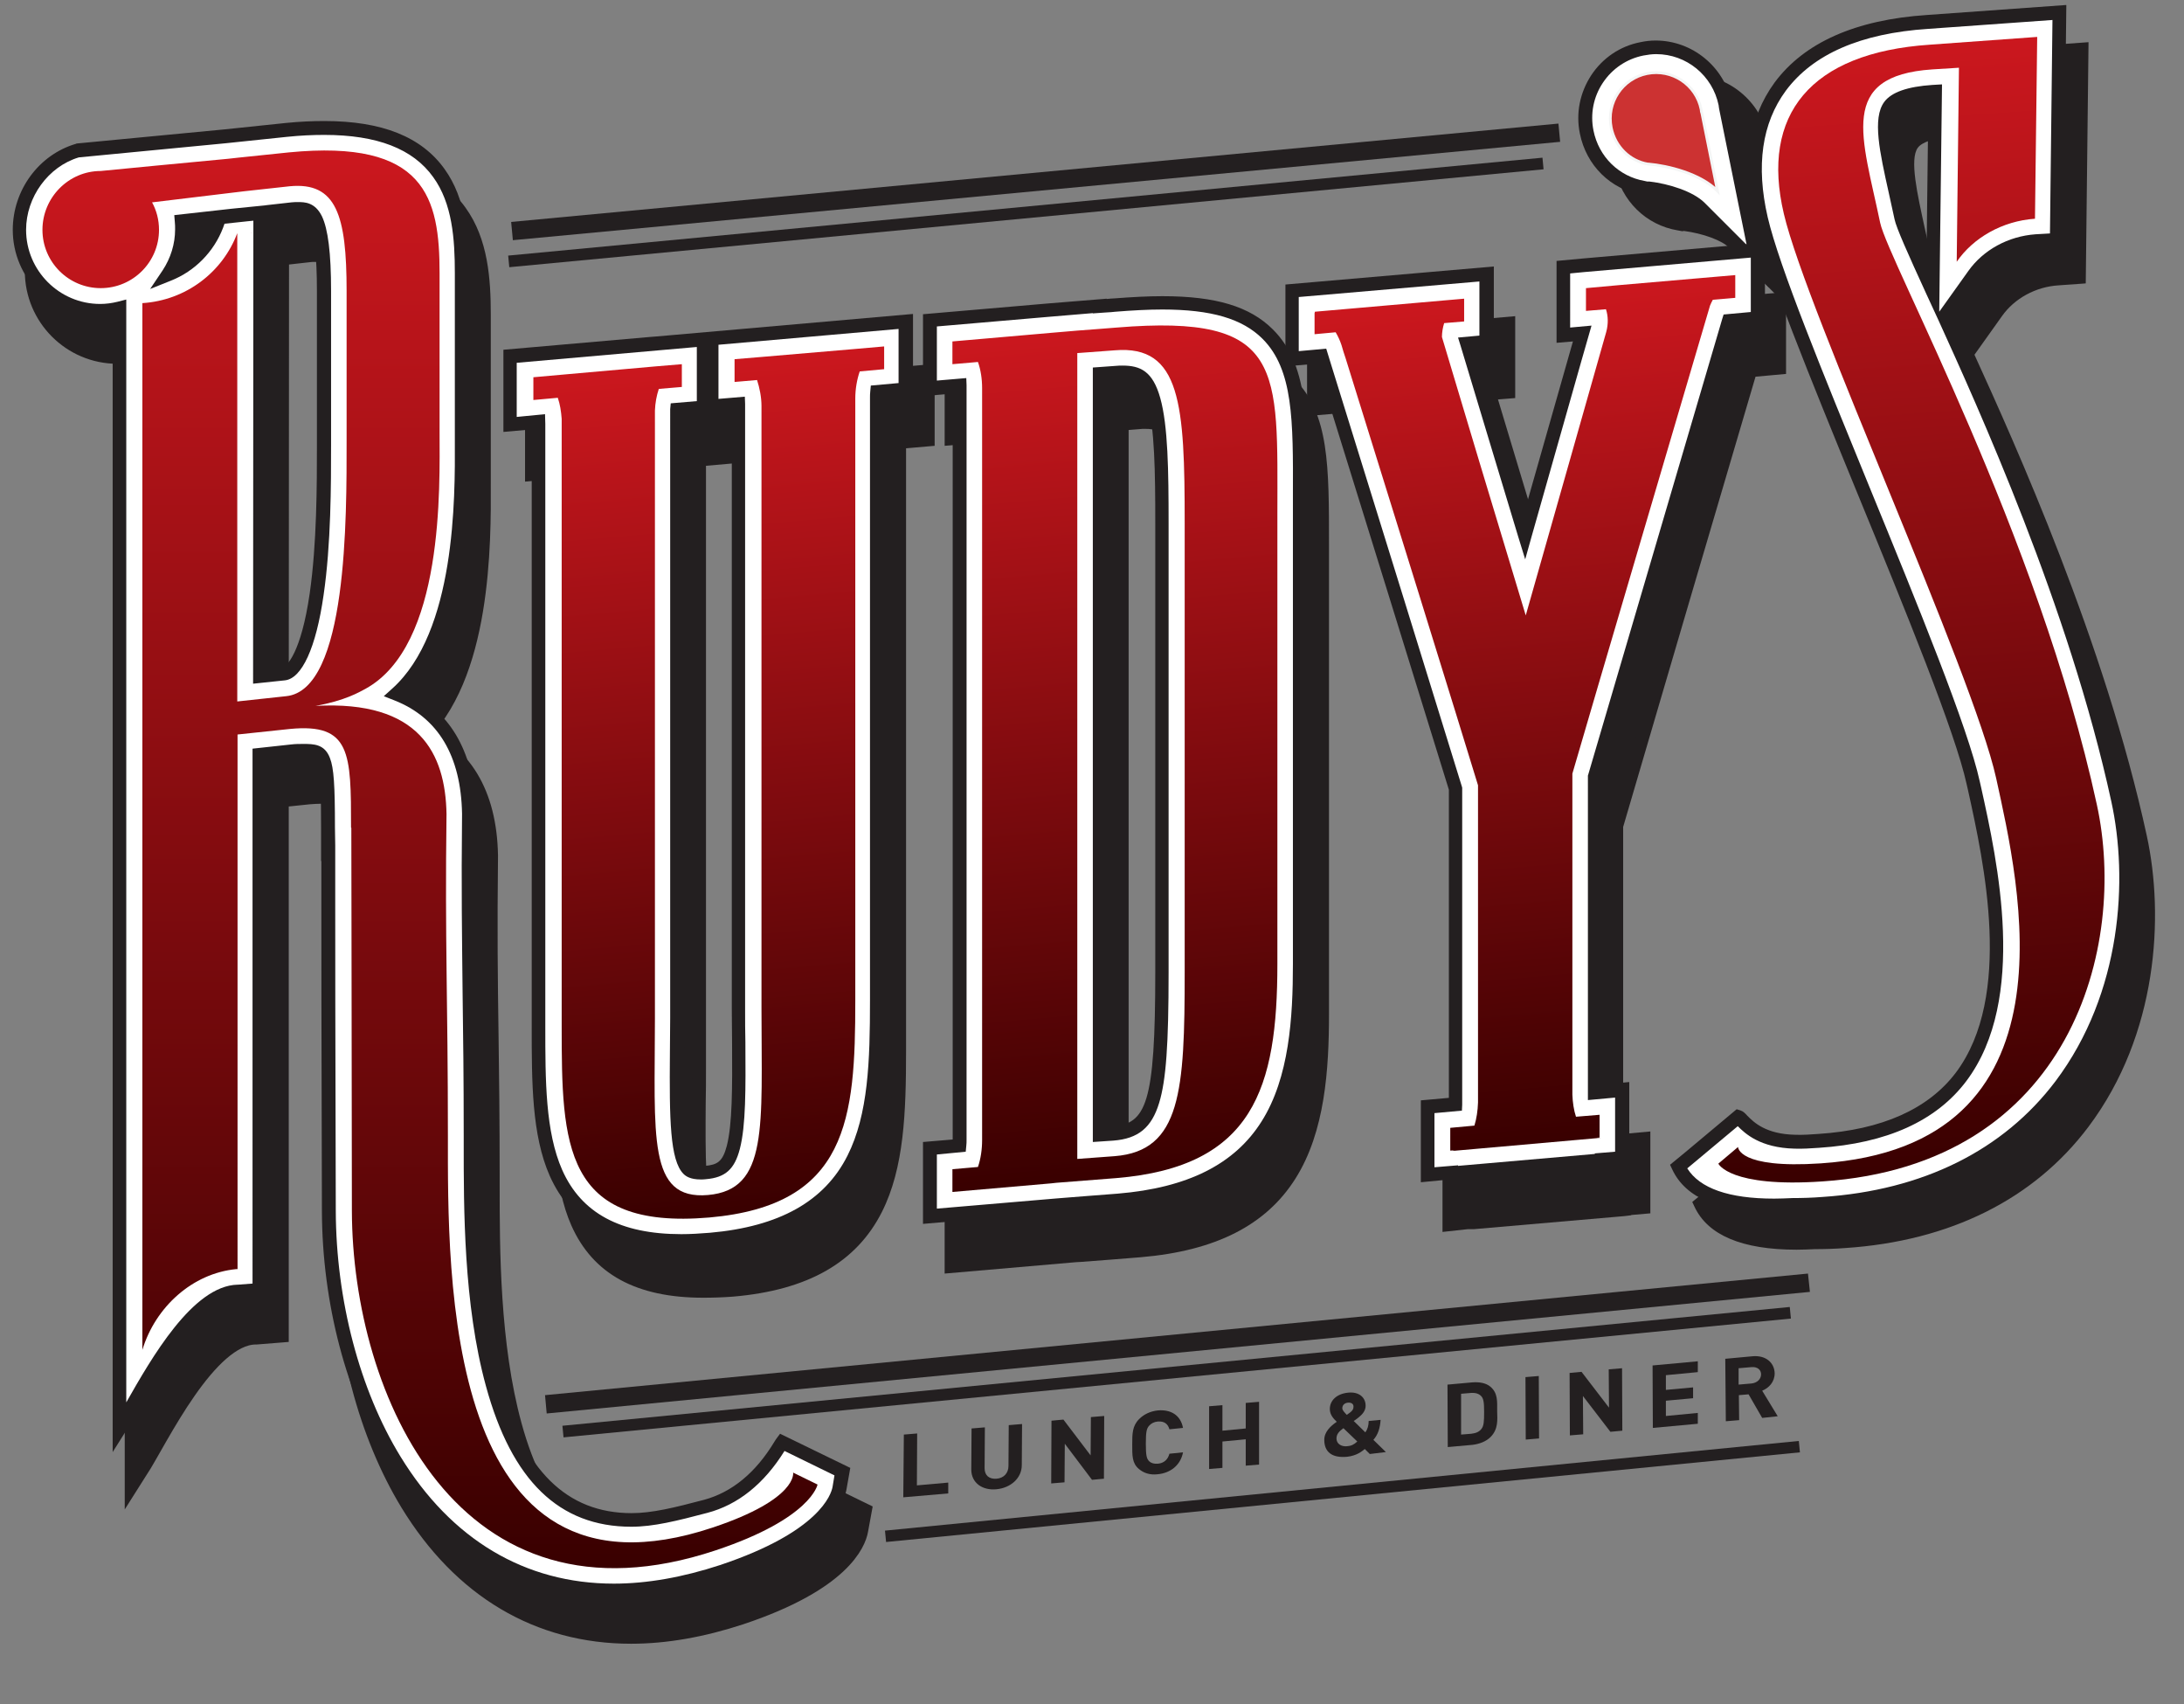 <?xml version="1.0" encoding="utf-8"?>
<!-- Generator: Adobe Illustrator 20.0.0, SVG Export Plug-In . SVG Version: 6.00 Build 0)  -->
<svg version="1.1" id="Layer_1" xmlns="http://www.w3.org/2000/svg" xmlns:xlink="http://www.w3.org/1999/xlink" x="0px" y="0px"
	 width="787px" height="614px" viewBox="0 0 787 614" style="enable-background:new 0 0 787 614;" xml:space="preserve">
<rect x="0" y="0" width="787" height="614" fill="#808080" stroke="none"/>
<style type="text/css">
	.st0{fill:#231F20;stroke:#231F20;stroke-width:8.504;stroke-miterlimit:10;}
	.st1{fill:#231F20;}
	.st2{fill:#FFFFFF;}
	.st3{fill:#CC3232;stroke:#F4F5F5;stroke-miterlimit:10;}
	.st4{fill:url(#SVGID_1_);}
	.st5{fill:url(#SVGID_2_);}
	.st6{fill:url(#SVGID_3_);}
	.st7{fill:url(#SVGID_4_);}
	.st8{fill:url(#SVGID_5_);}
	.st9{fill:url(#SVGID_6_);}
</style>
<g>
	<path class="st0" d="M227.4,587.9c-32.9,0-60.3-16.2-79.1-47c-14.9-24.5-23.6-57.2-23.6-89.8c-0.2-67.8-0.2-95.8-0.2-112.6
		c0-6.5,0-11.5,0-16.4l-0.1,0v-9.1c0-27.7-1.4-27.7-9-27.7c-1.2,0-2.6,0.1-4.1,0.2l-11.5,1.2v192.8l-7.5,0.6c-0.1,0-0.3,0-0.4,0l0,0
		c-17.9,0.4-35.3,37.5-42.7,49.1l0,0V126c-2.2,0.5-4.5,0.8-6.9,0.8c-16.1,0-29.1-13.1-29.1-29.1c0-13.2,8.9-25.1,21-28.6l0,0
		L87.4,64l22-2.3c4.8-0.5,9.4-0.7,13.6-0.7c20,0,33.5,5.3,41.3,16.3c7.3,10.1,8.3,23.3,8.3,36.1v57.3c0,1,0,2.2,0,3.4
		c0.1,21.6,0.3,69.7-23.4,91c16.7,6.6,25.6,21.1,26,43.1l0,0.2c-0.3,26.9-0.1,44.4,0.2,64.7c0.2,14.8,0.4,30.1,0.4,51.1v2.8
		c0,22.9,0,57.5,8,86.7c9,32.9,25.3,48.8,50,48.8c0,0,0,0,0,0c8,0,16.8-2.3,26.7-4.9c18-4.8,26.3-21.5,27.5-23.1l0,0l21.7,10.6
		l-1.1,6c-0.7,4-5.8,17.9-42.1,30C252.8,585.6,239.7,587.9,227.4,587.9L227.4,587.9z M99.9,91.6l-0.1,166.9l8.7-0.9
		c3.6-0.3,8.8-8,11.8-28.6c2.6-18.3,2.6-39.6,2.6-53.8v-55.5c0-29.7-5-29.6-9.5-29.6c-0.6,0-1.3,0-2,0.1l-8.9,1l-0.8,0.2l-6.7,0.8
		l-23.7,2.6c0.1,1,0.1,1.9,0.1,2.9c0,6-1.8,11.5-4.9,16.1c7.9-3.2,14.3-9.5,17.4-17.8l1.1-2.8L99.9,91.6z"/>
	<path class="st1" d="M93.7,98.8V99C93.7,98.9,93.7,98.8,93.7,98.8L93.7,98.8z"/>
</g>
<g>
	<path class="st1" d="M654.1,447.5c-32.6,1.8-39.2-9.5-41.2-13.8l4.1-3.4l17.4-14.6l0,0c1.8,0.6,5.5,8.5,20.6,8.9
		c2.6,0.1,5.4-0.1,8.4-0.3c23.8-1.6,41.1-9.4,51.4-23.1c21.4-28.6,10.7-77.4,4.9-103.6l-0.5-2.2c-4.2-19-22.2-63.1-39.7-105.8
		c-16.7-40.9-32.6-79.6-36.7-97.4c-4.5-19.3-2.2-35.3,6.9-47.6c10.2-13.8,28.1-21.6,53.1-23.3l47.5-3.4l-1,81.9l-7.5,0.5
		c-9,0.6-17.3,5.1-22.3,12.1l-10.8,15.1c18.3,40.1,48.1,107.6,62.6,174.1c6.1,28.3,4,70.2-20.6,102.8
		c-19.2,25.5-48.9,40.3-85.8,42.7C661.1,447.4,657.5,447.5,654.1,447.5z M704.6,46.5c-5.6,0.4-12.8,1.6-15.5,5.1
		c-3.7,5-1,17.5,2,30.6c0.7,3.1,1.4,6.3,2.1,9.7c0.6,2.9,5.8,14.2,11.4,26.5l0.9-72L704.6,46.5z"/>
	<path class="st1" d="M647.4,450.2c-19.6,0-32-5.2-36.8-15.5l-0.8-1.7l5.6-4.6l18.4-15.4l1.3,0.4c1,0.3,1.7,1,2.6,2
		c2.3,2.3,6.6,6.6,17.3,6.8c2.5,0.1,5.4-0.1,8.2-0.3c23-1.5,39.7-9,49.6-22.1c20.7-27.6,10.1-75.8,4.4-101.6l-0.5-2.2
		c-4.1-18.8-22.1-62.8-39.6-105.4c-16.8-41-32.6-79.8-36.9-97.8c-4.7-20-2.2-36.7,7.3-49.7c10.7-14.4,29.2-22.6,54.9-24.3l50.2-3.6
		l-1,86.9l-9.8,0.7c-8.2,0.5-15.9,4.7-20.4,11.1l-9.9,13.9c14.5,31.8,47,103.7,62.1,173.3c6.3,28.9,4,71.5-21,104.8
		c-19.6,26.1-49.9,41.2-87.6,43.7c-3.9,0.3-7.5,0.4-11,0.4C651.8,450.1,649.6,450.2,647.4,450.2z M616,434.3
		c4.5,7.2,15,10.9,31.3,10.9c2.1,0,4.3-0.1,6.6-0.2l0.1,0c3.3,0,6.9-0.1,10.7-0.4c36.2-2.4,65.2-16.8,84-41.7
		c24-31.9,26.2-73,20.1-100.8c-15.2-70-48.3-142.6-62.4-173.6l-0.6-1.3v0l-3.6-7.8c-6.6-14.4-10.9-24-11.5-27
		c-0.7-3.3-1.4-6.5-2.1-9.6c-3.2-14.4-6-26.8-1.6-32.7c2.6-3.5,8.4-5.5,17.3-6.1l3.5-0.2l-1,81.9l10.5-14.7
		c5.4-7.6,14.4-12.5,24.2-13.2l5.2-0.3l0.9-76.9l-44.8,3.2c-24.3,1.6-41.5,9.1-51.3,22.3c-8.6,11.7-10.8,27-6.5,45.6
		c4.1,17.6,19.9,56.2,36.6,97c17.5,42.8,35.6,87,39.8,106.2l0.5,2.2c5.9,26.6,16.8,76.2-5.3,105.7c-10.8,14.4-28.7,22.5-53.2,24.1
		c-2.9,0.2-5.9,0.4-8.7,0.3c-12.5-0.3-17.9-5.5-20.5-8.1l-15.8,13.2L616,434.3z M702.9,49.2c-6.1,0.6-10.3,2-11.8,4
		c-3.1,4.1-0.1,17.1,2.4,28.6c0.7,3.1,1.4,6.3,2.1,9.7c0.4,1.8,3.3,8.5,6.6,15.8L702.9,49.2z"/>
</g>
<g>
	<g>
		<g>
			<path class="st1" d="M625.2,87.5c-3.6-3.7-11.8-6.2-18.4-7l-0.5,0.1l-1.2-0.2c-10.3-1.7-18.4-9.6-20.5-20.1
				c-2.8-13.7,6.2-27.2,19.9-30c1.7-0.3,3.4-0.5,5-0.5c12,0,22.5,8.6,24.9,20.4c0.1,0.3,0.1,0.6,0.2,0.8l0.1,0.4l11.5,57.1
				L625.2,87.5z"/>
		</g>
		<g>
			<path class="st1" d="M650.6,116.9l-27.3-27.5c-2.7-2.8-9.6-5.3-16.5-6.2l-0.6,0.1l-1.6-0.3c-11.5-1.9-20.4-10.7-22.7-22.3
				c-3.1-15.2,6.8-30.1,22-33.2c1.8-0.4,3.7-0.6,5.6-0.6c13.3,0,24.9,9.5,27.6,22.6c0.1,0.3,0.1,0.6,0.2,0.8l0.1,0.4L650.6,116.9z
				 M606.8,77.7l0.3,0c6.9,0.8,15.8,3.5,20,7.8l14.5,14.6L631.9,52l-0.1-0.6c0-0.2-0.1-0.5-0.1-0.7c-2.1-10.6-11.5-18.2-22.2-18.2
				c-1.5,0-3,0.2-4.5,0.5c-12.3,2.5-20.2,14.5-17.8,26.7c1.9,9.4,9.1,16.4,18.3,18l0.9,0.1L606.8,77.7z"/>
		</g>
	</g>
</g>
<g>
	<g>
		<g>
			<path class="st1" d="M253.4,465c-23.1,0-37.8-8-45.2-24.6c-6.3-14.2-6.3-33-6.3-52.9V170.6l0-0.8l-10.2,0.9v-24.5l52.8-4.6l0,0
				l4.6-0.4l12.4-1.1v0c0.5-0.1,1-0.1,1.5-0.1c0.5,0,1,0,1.4,0.1v-0.3l69.8-6.1v24.5l-10.2,0.9c-0.1,0.7-0.1,1.4-0.1,2.1v217
				c0,22.1-0.6,41.7-8.4,57.1c-8.8,17.3-25.6,26.9-51.6,29.1C260.2,464.9,256.7,465,253.4,465z M261.5,141.5v23.1l-9.6,0.8
				c0,0.2,0,0.3,0,0.5v218.7c0,4.5,0,8.8-0.1,12.9c-0.1,19.9-0.3,37.1,4.2,41.6c0.4,0.4,1.3,1.3,4.5,1.3c0.5,0,1.1,0,1.7-0.1
				c5.9-0.5,8.3-2.7,10-9.1c2.1-8.1,2-21.2,1.9-37.8c0-3.9-0.1-8-0.1-12.3v-217c0-0.2,0-0.5,0-0.7l-9.6,0.8v-22.8"/>
		</g>
		<g>
			<path class="st1" d="M253.4,467.5c-24.1,0-39.7-8.5-47.5-26c-6.5-14.7-6.5-33.8-6.5-53.9v-215l-10.2,0.9v-29.5l52.7-4.6l0,0
				l2.5-0.2l4.6-0.4l87.8-7.7v29.5l-10.3,0.9v216.9c0,22.4-0.7,42.3-8.7,58.2c-9.2,18.2-26.7,28.2-53.6,30.5
				C260.3,467.4,256.7,467.5,253.4,467.5z M204.3,167.1l0.1,3.5v216.9c0,19.6,0,38.1,6.1,51.9c6.9,15.5,20.9,23.1,42.9,23.1
				c3.2,0,6.7-0.2,10.3-0.5c25-2.2,41.3-11.3,49.6-27.8c7.5-14.9,8.1-34.1,8.1-55.9v-217c0-0.8,0-1.6,0.1-2.4l0.2-2.1l10-0.9v-19.5
				l-64.9,5.7v19.5l9.5-0.8l0.1,2.6c0,0.3,0,0.5,0,0.8v217c0,4.3,0,8.5,0.1,12.2c0.1,16.7,0.2,29.9-2,38.4
				c-1.9,7.3-5.2,10.3-12.2,10.9c-0.7,0.1-1.3,0.1-1.9,0.1c-3.8,0-5.4-1.2-6.2-2c-4.9-4.9-5.1-19.7-4.9-43.4c0-4.1,0.1-8.3,0.1-12.9
				V165.9l0-0.1c0-0.2,0-0.4,0-0.5l0.2-2.1l9.4-0.8v-19.5l-64.9,5.7V168L204.3,167.1z M254.4,167.8v216.9c0,4.6,0,8.8-0.1,12.9
				c-0.1,17.8-0.3,36.1,3.4,39.8c0.5,0.5,2.1,0.6,2.7,0.6c0.5,0,1,0,1.5-0.1c4.5-0.4,6.3-1.5,7.8-7.2c2-7.8,2-20.8,1.9-37.1
				c0-3.7-0.1-7.9-0.1-12.3v-215L254.4,167.8z"/>
		</g>
	</g>
</g>
<g>
	<g>
		<g>
			<path class="st1" d="M342.9,431.5l10.6-0.9c0.1-0.7,0.1-1.4,0.1-2.1V157.7c0-0.2,0-0.5,0-0.7l-10.7,0.9v-24.5l43-3.7l18.2-1.5
				v0.1c0.4,0,0.8-0.1,1.2-0.1c1.9-0.1,3.4-0.3,4.2-0.3c6.4-0.5,12-0.8,17.1-0.8c18.5,0,30.2,3.5,38,11.3
				c11.8,11.8,11.7,30.2,11.6,58.2c0,2.2,0,4.5,0,6.8v161.9c0,19.5-1.4,41.7-11.7,58.1c-10.1,16.1-27.7,25-53.7,27.1
				c-3.7,0.3-21,1.7-21.8,1.7l-1.1,0.1l-0.6,0.1l-44.4,3.8V431.5z M404.2,426.6l4.7-0.4c14.7-1.2,17.7-11,17.7-58.1V206.2
				c0-18.5-0.2-34.6-2.9-44.3c-2.4-8.4-5.6-9.9-11.2-9.9c-0.7,0-1.5,0-2.2,0.1l-6,0.5V426.6z"/>
		</g>
		<g>
			<path class="st1" d="M340.4,458.8v-29.5l10.7-0.9V159.7l-10.7,0.9v-29.5l45.3-3.9l20.9-1.7v0.1c1.2-0.1,2.1-0.2,2.7-0.2
				c6.5-0.5,12.2-0.8,17.4-0.8c19.2,0,31.5,3.7,39.8,12c12.5,12.5,12.4,31.4,12.4,59.9c0,2.2,0,4.5,0,6.8v161.9
				c0,19.9-1.4,42.5-12.1,59.4c-10.6,16.8-28.8,26-55.6,28.3c-3.5,0.3-18.7,1.5-21.7,1.7l-1.8,0.1L340.4,458.8z M345.4,433.8v19.5
				l42.3-3.6l1.2-0.1c3.1-0.2,18.3-1.4,21.7-1.7c25.2-2.1,42.1-10.6,51.8-26c10-15.8,11.3-37.5,11.3-56.7V203.3c0-2.4,0-4.6,0-6.9
				c0.1-27.3,0.1-45.3-10.9-56.4c-7.3-7.3-18.5-10.6-36.2-10.6c-5,0-10.6,0.3-16.9,0.8c-0.8,0.1-2.2,0.2-4.1,0.3l-4,0.3v-0.1
				l-15.5,1.3l-40.8,3.5v19.5l10.6-0.9l0.1,2.6c0,0.3,0,0.5,0,0.8v270.9c0,0.8,0,1.6-0.1,2.3l-0.2,2.1L345.4,433.8z M401.7,429.3
				v-279l8.3-0.6c0.8-0.1,1.7-0.1,2.4-0.1c6.4,0,10.9,2,13.6,11.7c2.8,10,3,26.3,3,45v161.9c0,26-0.9,38.8-3.4,47
				c-2.7,8.9-7.5,12.9-16.5,13.6L401.7,429.3z M406.7,154.9v269l2.1-0.2c12.1-1,15.4-8,15.4-55.6V206.2c0-18.3-0.2-34.2-2.9-43.6
				c-2.2-7.7-4.8-8.1-8.8-8.1c-0.6,0-1.3,0-2,0.1L406.7,154.9z"/>
		</g>
	</g>
</g>
<g>
	<g>
		<g>
			<path class="st1" d="M473.4,130.3v-7.7l70.1-6.1V141l-6.9,0.6c5,16.6,13,43,20.8,68.9c6.9-24.4,13.8-48.6,18.1-63.8l0,0l2.5-8.7
				l-6.8,0.6v-24.5l7.4-0.7l62.6-5.5v24.5l-10.4,0.9c-8.7,29.5-40.7,138.2-48.3,164.2v113.7l9.8-0.9V435l-7.1,0.6l0,0.2c0,0,0,0,0,0
				l-54.3,4.7c0,0,0,0,0,0h0l0-0.2l-8.7,0.8v-24.5l10-0.9c0-0.3,0-0.5,0-0.8l0-112.9c-6.1-19.8-33.4-107.9-47.3-152.6l-1-3.3
				l-10.6,0.9v-17"/>
		</g>
		<g>
			<path class="st1" d="M519.8,443.8v-29.5l10.1-0.9l0-111c-6.3-20.5-33.6-108.4-47.2-152.2l-0.4-1.3l-11.3,1v-29.5l75-6.5v29.5
				l-6.2,0.5c4.5,14.9,10.9,36.1,17.4,57.8c5.6-19.7,11-38.7,14.8-52.1l0,0l2.5-8.8l-5.9,0.5v-29.5l9.7-0.9l65.3-5.7v29.5l-11,1
				c-7.7,26-39.9,135.5-47.7,162.2v110.6l9.8-0.9v29.5l-6.9,0.6l0,0.1l-2.5,0.3l-54.2,4.7l-0.1,0h-2.1L519.8,443.8z M524.8,418.9
				v19.5l8.5-0.7l0,0.2l49.3-4.3l0-0.2l7.3-0.6v-19.5l-9.8,0.9V297.3l0.1-0.3c7.8-26.7,41.6-141.5,48.3-164.2l0.5-1.6l9.8-0.9v-19.5
				l-59.9,5.2l-5.2,0.5v19.5l7.7-0.7l-3.5,12.2c-4.3,15.2-11.2,39.4-18.1,63.8l-2.3,8.2l-2.5-8.1c-7.8-25.9-15.8-52.2-20.8-68.9
				l-0.9-2.9l7.7-0.7v-19.5l-65.1,5.7v19.5l9.9-0.9l1.6,5.2c13.7,44.1,41.2,132.8,47.3,152.6l0.1,0.4l0,113.3c0,0.3,0,0.6,0,0.9
				l-0.1,2.1L524.8,418.9z"/>
		</g>
	</g>
</g>
<g>
	<path class="st2" d="M612.6,75c-3.6-3.7-11.8-6.2-18.4-7l-0.5,0.1l-1.2-0.2c-10.3-1.7-18.4-9.6-20.5-20.1
		c-2.8-13.7,6.2-27.2,19.9-30c1.7-0.3,3.4-0.5,5-0.5c12.1,0,22.5,8.6,24.9,20.4c0.1,0.3,0.1,0.6,0.2,0.8l0.1,0.4L633.5,96L612.6,75z
		"/>
	<path class="st1" d="M637.5,103.6l-26.8-26.9c-3.1-3.2-10.7-5.5-16.7-6.3l-0.6,0.1l-1.6-0.3c-11.4-1.9-20.2-10.6-22.5-22.1
		c-1.5-7.3,0-14.7,4.1-21c4.1-6.2,10.4-10.5,17.7-11.9c1.8-0.4,3.7-0.6,5.5-0.6c13.2,0,24.7,9.4,27.4,22.4c0.1,0.3,0.1,0.6,0.2,0.8
		l0.1,0.4L637.5,103.6z M594.1,65.4l0.3,0c6.9,0.8,15.7,3.5,19.9,7.7l15.1,15.1l-9.9-48.9l-0.1-0.6c0-0.3-0.1-0.5-0.1-0.8
		c-2.2-10.7-11.6-18.4-22.5-18.4c-1.5,0-3,0.2-4.6,0.5c-6,1.2-11.2,4.7-14.6,9.8c-3.4,5.1-4.6,11.2-3.4,17.2
		c1.9,9.5,9.2,16.6,18.5,18.2l0.9,0.2L594.1,65.4z"/>
</g>
<path class="st3" d="M613.1,40.2c0-0.3-0.1-0.5-0.1-0.8c-1.8-8.9-10.5-14.7-19.5-12.9c-8.9,1.8-14.7,10.5-12.9,19.5
	c1.4,6.9,6.7,12,13.2,13.1l0.3,0c6.8,0.6,18.6,3.4,24.8,9.7l-5.6-27.9L613.1,40.2z"/>
<g>
	<path class="st2" d="M245.6,447.1c-23.1,0-37.8-8-45.2-24.6c-6.3-14.2-6.3-33-6.3-52.9V152.7l0-0.8l-10.2,0.9v-24.5l52.8-4.6l0,0
		l4.6-0.4l12.4-1.1v0c0.5-0.1,1-0.1,1.5-0.1c0.5,0,1,0,1.4,0.1V122l69.8-6.1v24.5l-10.2,0.9c-0.1,0.7-0.1,1.4-0.1,2.1v217
		c0,22.1-0.6,41.7-8.4,57.1c-8.8,17.3-25.6,26.9-51.6,29.1C252.4,447,248.8,447.1,245.6,447.1z M253.7,123.6v23.1l-9.6,0.8
		c0,0.2,0,0.3,0,0.5v218.7c0,4.5,0,8.8-0.1,12.9c-0.1,19.9-0.3,37.1,4.2,41.6c0.4,0.4,1.3,1.3,4.5,1.3c0.5,0,1.1,0,1.7-0.1
		c5.9-0.5,8.3-2.7,10-9.1c2.1-8.1,2-21.2,1.9-37.8c0-3.9-0.1-8-0.1-12.3v-217c0-0.2,0-0.5,0-0.7l-9.6,0.8v-22.8"/>
	<path class="st1" d="M245.6,449.6c-24.1,0-39.7-8.5-47.5-26c-6.5-14.7-6.5-33.8-6.5-53.9v-215l-10.2,0.9V126l52.7-4.6l0,0l2.5-0.2
		l4.6-0.4l87.8-7.7v29.5l-10.3,0.9v216.9c0,22.4-0.7,42.3-8.7,58.2c-9.2,18.2-26.7,28.2-53.6,30.5
		C252.5,449.5,248.9,449.6,245.6,449.6z M196.4,149.2l0.1,3.5v216.9c0,19.6,0,38.1,6.1,51.9c6.9,15.5,20.9,23.1,42.9,23.1
		c3.2,0,6.7-0.2,10.3-0.5c25-2.2,41.3-11.3,49.6-27.8c7.5-14.9,8.1-34.1,8.1-55.9v-217c0-0.8,0-1.6,0.1-2.4l0.2-2.1l10-0.9v-19.5
		l-64.9,5.7v19.5l9.5-0.8l0.1,2.6c0,0.3,0,0.5,0,0.8v217c0,4.3,0,8.5,0.1,12.2c0.1,16.7,0.2,29.9-2,38.4
		c-1.9,7.3-5.2,10.3-12.2,10.9c-0.7,0.1-1.3,0.1-1.9,0.1c-3.8,0-5.4-1.2-6.2-2c-4.9-4.9-5.1-19.7-4.9-43.4c0-4.1,0.1-8.3,0.1-12.9
		V148l0-0.1c0-0.2,0-0.4,0-0.5l0.2-2.1l9.4-0.8v-19.5l-64.9,5.7v19.5L196.4,149.2z M246.6,149.9v216.9c0,4.6,0,8.8-0.1,12.9
		c-0.1,17.8-0.3,36.1,3.4,39.8c0.5,0.5,2.1,0.6,2.7,0.6c0.5,0,1,0,1.5-0.1c4.4-0.4,6.3-1.5,7.8-7.2c2-7.8,2-20.8,1.9-37.1
		c0-3.7-0.1-7.9-0.1-12.3v-215L246.6,149.9z"/>
</g>
<linearGradient id="SVGID_1_" gradientUnits="userSpaceOnUse" x1="255.131" y1="-504.32" x2="255.131" y2="-196.03" gradientTransform="matrix(1 -8.750000e-02 0 1 0 656.902)">
	<stop  offset="0" style="stop-color:#CB171E"/>
	<stop  offset="1" style="stop-color:#390000"/>
</linearGradient>
<path class="st4" d="M274.3,128.6l-9.6,0.8l0,0c0.2,0,0,0,0,0v8.2l8.1-0.7c0.9,2.8,1.6,6.1,1.6,9.4l0,0c0,34,0,178.4,0,217
	c0,42.6,2.6,65.3-19.3,67.2c-21.9,1.9-19.1-21.2-19.1-63.8c0-38.7,0-183.2,0-217c0-0.7,0-1.3,0-1.8c0.1-2.7,0.6-5.4,1.4-7.8l8.3-0.7
	v-8.2c0,0-0.2,0,0,0v0l-9.6,0.8l-33.8,3l-10.1,0.9v8.2l8.8-0.8c0.8,2.3,1.2,4.9,1.4,7.6l0,1.8l0,0c0,33.9,0,178.4,0,217
	c0,42.6,0.6,73.4,53.2,68.9c50-4.4,52.6-35.5,52.6-78.1c0-38.7,0-183,0-217l0,0c0-3.3,0.6-6.8,1.6-9.7l8.8-0.8v-8.2l-10.3,0.9
	L274.3,128.6z"/>
<g>
	<path class="st2" d="M335.1,413.6l10.6-0.9c0.1-0.7,0.1-1.4,0.1-2.1V139.8c0-0.2,0-0.5,0-0.7l-10.7,0.9v-24.5l43-3.7l18.2-1.5v0.1
		c0.4,0,0.8-0.1,1.2-0.1c1.9-0.1,3.4-0.3,4.2-0.3c6.4-0.5,12-0.8,17.1-0.8c18.5,0,30.2,3.5,38,11.3c11.8,11.8,11.7,30.2,11.6,58.2
		c0,2.2,0,4.5,0,6.8v161.9c0,19.5-1.4,41.7-11.7,58.1c-10.1,16.1-27.7,25-53.7,27.1c-3.7,0.3-21,1.7-21.8,1.7l-1.1,0.1l-0.6,0.1
		l-44.4,3.8V413.6z M396.3,408.7l4.7-0.4c14.7-1.2,17.7-11,17.7-58.1V188.3c0-18.5-0.2-34.6-2.9-44.3c-2.4-8.4-5.6-9.9-11.2-9.9
		c-0.7,0-1.5,0-2.2,0.1l-6,0.5V408.7z"/>
	<path class="st1" d="M332.6,440.9v-29.5l10.7-0.9V141.8l-10.7,0.9v-29.5l45.3-3.9l20.9-1.7v0.1c1.2-0.1,2.1-0.2,2.7-0.2
		c6.5-0.5,12.2-0.8,17.4-0.8c19.2,0,31.5,3.7,39.8,12c12.5,12.5,12.4,31.4,12.4,59.9c0,2.2,0,4.5,0,6.8v161.9
		c0,19.9-1.4,42.5-12.1,59.4c-10.6,16.8-28.8,26-55.6,28.3c-3.7,0.3-21,1.7-21.8,1.7l-1.7,0.1L332.6,440.9z M337.6,415.9v19.5
		l42.3-3.6l1.2-0.1c0.8-0.1,18-1.4,21.7-1.7c25.2-2.1,42.1-10.6,51.8-26c10-15.8,11.3-37.5,11.3-56.7V185.4c0-2.4,0-4.6,0-6.9
		c0.1-27.3,0.1-45.3-10.9-56.4c-7.3-7.3-18.5-10.6-36.2-10.6c-5,0-10.6,0.3-16.9,0.8c-0.7,0.1-2.1,0.2-3.9,0.3l-4.2,0.3v-0.1
		l-15.5,1.3l-40.7,3.5v19.5l10.6-0.9l0.1,2.6c0,0.3,0,0.5,0,0.8v270.9c0,0.8,0,1.6-0.1,2.3l-0.2,2.1L337.6,415.9z M393.8,411.4v-279
		l8.3-0.6c0.8-0.1,1.7-0.1,2.4-0.1c6.4,0,10.9,2,13.6,11.7c2.8,10,3,26.3,3,45v161.9c0,26-0.9,38.8-3.4,47
		c-2.7,8.9-7.5,12.9-16.5,13.6L393.8,411.4z M398.8,137v269l2.1-0.2c12.1-1,15.4-8,15.4-55.6V188.3c0-18.3-0.2-34.2-2.9-43.6
		c-2.2-7.7-4.8-8.1-8.8-8.1c-0.6,0-1.3,0-2,0.1L398.8,137z"/>
</g>
<linearGradient id="SVGID_2_" gradientUnits="userSpaceOnUse" x1="401.801" y1="-503.954" x2="401.801" y2="-197.315" gradientTransform="matrix(1 -8.750000e-02 0 1 0 656.902)">
	<stop  offset="0" style="stop-color:#CB171E"/>
	<stop  offset="1" style="stop-color:#390000"/>
</linearGradient>
<path class="st5" d="M402.4,118c-2.1,0.2-9.2,0.7-14.2,1.1v0l-9.4,0.8l-35.6,3.1v8.2l9.2-0.8c1,2.8,1.5,6.1,1.5,9.4
	c0,27.4,0,206.9,0,270.9c0,3.4-0.5,6.8-1.5,9.7l-9.2,0.8v8.2l35.6-3.1v0l1.8-0.2v0c0,0,18-1.4,21.7-1.7c49.4-4.1,58-32.5,58-77.1
	c0-8.7,0-19.6,0-31.8c0-49.5,0-79.9,0-114.2c0-5.7,0-11.1,0-15.9C460.3,132.7,463.2,113,402.4,118z M426.9,204.3
	c0,34.1,0,65.1,0,114.2c0,12.3,0,23.2,0,31.8c0,42.6-1.3,64.3-25.2,66.2l-13.5,1v-0.7c0-2.9,0-7,0-12c0-63.9,0-237.6,0-265
	c0-1.8,0-2.8,0-2.8v-9.8l13.5-1c23.9-2,25.2,19.6,25.2,62.2C426.9,193.1,426.9,198.5,426.9,204.3z"/>
<g>
	<path class="st2" d="M465.5,112.4v-7.7l70.1-6.1v24.5l-6.9,0.6c5,16.6,13,43,20.8,68.9c6.9-24.4,13.8-48.6,18.1-63.8l0,0l2.5-8.7
		l-6.8,0.6V96.3l7.4-0.7l62.6-5.5v24.5l-10.4,0.9c-8.7,29.5-40.7,138.2-48.3,164.2v113.7l9.8-0.9v24.5l-7.1,0.6l0,0.2c0,0,0,0,0,0
		l-54.3,4.7c0,0,0,0,0,0h0l0-0.2l-8.7,0.8v-24.5l10-0.9c0-0.3,0-0.5,0-0.8l0-112.9c-6.1-19.8-33.4-107.9-47.3-152.6l-1-3.3
		l-10.6,0.9v-17"/>
	<path class="st1" d="M512,425.9v-29.5l10.1-0.9l0-111c-6.3-20.5-33.6-108.4-47.2-152.2l-0.4-1.3l-11.3,1v-29.5l75.1-6.5v29.5
		l-6.2,0.5c4.5,14.9,10.9,36.1,17.4,57.8c5.6-19.7,11-38.6,14.8-52v0l2.5-8.8l-5.9,0.5V94l9.7-0.9l65.4-5.7v29.5l-11,1
		c-7.6,26-39.8,135.3-47.7,162.2v110.6l9.8-0.9v29.5l-6.8,0.6l0,0.2l-2.5,0.2l-54.2,4.7l-0.1,0h-2.1L512,425.9z M516.9,401v19.5
		l8.5-0.7l0,0.2l49.3-4.3l0-0.2l7.3-0.6v-19.5l-9.8,0.9V279.4l0.1-0.3c7.9-26.9,41.6-141.5,48.3-164.2l0.5-1.6l9.8-0.9V92.8
		l-59.9,5.2l-5.2,0.5V118l7.7-0.7l-3.5,12.2c-4.3,15.2-11.2,39.4-18.1,63.8l-2.3,8.2l-2.5-8.1c-7.8-25.9-15.8-52.2-20.8-68.9
		l-0.9-2.9l7.7-0.7v-19.5L468,107v19.5l9.9-0.9l1.6,5.2c13.7,44.1,41.2,132.7,47.3,152.6l0.1,0.4l0,113.3c0,0.3,0,0.6,0,0.9
		l-0.1,2.1L516.9,401z"/>
</g>
<linearGradient id="SVGID_3_" gradientUnits="userSpaceOnUse" x1="549.447" y1="-503.26" x2="549.447" y2="-196.66" gradientTransform="matrix(1 -8.750000e-02 0 1 0 656.902)">
	<stop  offset="0" style="stop-color:#CB171E"/>
	<stop  offset="1" style="stop-color:#390000"/>
</linearGradient>
<path class="st6" d="M473.7,112.8v7.6l7.6-0.7c0.9,1.5,1.6,3.1,2.1,4.6c0.2,0.8,1.2,4,1.5,4.8c12.4,39.7,42.2,135.7,47.7,153.8
	c0,39.3,0,91.4,0,113l0,0v1.3c-0.1,2.9-0.5,5.7-1.3,8.3l-8.7,0.8v8.2l1.5-0.1c-0.5,0.2-1,0.3-1.6,0.3l10.2-0.9l33.9-3l10.2-0.9
	c-0.6,0-1.1,0-1.6,0l1.2-0.1v-8.2l-8.5,0.7c-0.8-2.4-1.2-5.2-1.3-8c0-0.4,0-0.8,0-1.3c0-21.8,0-75.8,0-114.3
	c6.9-23.8,39.5-134.3,49.6-168.6c0.3-0.7,0.6-1.4,1-2.1l8.1-0.7v-7.8c0-0.4,0-0.4,0-0.4l0,0l-15.1,1.3l-26.6,2.3l-12.1,1.1l0,0
	c0,0,0,0,0,0.3v7.9l7.2-0.6c0.8,2.4,0.9,5.3,0.1,8.2l0,0c-6.6,23.4-19,66.8-29,102.1c-10.7-35.3-23.9-79.1-30.2-100.3
	c0-1.6,0.3-3.4,0.8-5l7.2-0.6v-7.9c0-0.3,0-0.3,0-0.3l0,0l-38.9,3.4l-14.9,1.3v0.2"/>
<g>
	<path class="st2" d="M646.1,434.1c-32.6,1.8-39.2-9.5-41.2-13.8l4.1-3.4l17.4-14.6l0,0c1.8,0.6,5.5,8.5,20.6,8.9
		c2.6,0.1,5.4-0.1,8.4-0.3c23.8-1.6,41.1-9.4,51.4-23.1c21.4-28.6,10.7-77.4,4.9-103.6l-0.5-2.2c-4.2-19-22.2-63.1-39.7-105.8
		c-16.8-40.9-32.6-79.6-36.7-97.4c-4.5-19.3-2.2-35.3,6.9-47.6C651.9,17.5,669.7,9.6,694.8,8l47.5-3.4l-1,81.9l-7.5,0.5
		c-9,0.6-17.3,5.1-22.3,12.1l-10.8,15.1c18.3,40.1,48.1,107.6,62.6,174.1c6.1,28.3,4,70.2-20.6,102.8
		c-19.2,25.5-48.9,40.3-85.8,42.7C653.1,434,649.5,434.1,646.1,434.1z M696.6,33.2c-5.6,0.4-12.8,1.6-15.5,5.1c-3.7,5-1,17.5,2,30.6
		c0.7,3.1,1.4,6.3,2.1,9.7c0.6,2.9,5.8,14.2,11.4,26.5l0.9-72L696.6,33.2z"/>
	<path class="st1" d="M639.4,436.8c-19.6,0-32-5.2-36.8-15.5l-0.8-1.7l5.6-4.6l18.4-15.4l1.3,0.4c1,0.3,1.7,1,2.6,2
		c2.3,2.3,6.6,6.6,17.3,6.8c2.5,0.1,5.5-0.1,8.2-0.3c23-1.5,39.7-9,49.6-22.1c20.7-27.6,10.1-75.8,4.4-101.6l-0.5-2.2
		c-4.1-18.8-22.1-62.8-39.6-105.4c-16.8-41-32.6-79.8-36.9-97.8c-4.7-20-2.2-36.7,7.3-49.7c10.7-14.4,29.2-22.6,54.9-24.3l50.2-3.6
		l-1,86.9l-9.8,0.7c-8.2,0.5-15.9,4.7-20.4,11.1l-9.9,13.9c14.5,31.8,47,103.7,62.1,173.3c6.3,28.9,4,71.5-21,104.8
		c-19.6,26.1-49.9,41.2-87.6,43.7c-3.8,0.3-7.5,0.4-11,0.4C643.8,436.8,641.6,436.8,639.4,436.8z M608,420.9
		c4.5,7.2,15,10.9,31.3,10.9c2.1,0,4.3-0.1,6.6-0.2l0.1,0c3.3,0,6.9-0.1,10.7-0.4c36.2-2.4,65.2-16.8,84-41.7
		c24-31.9,26.2-73,20.1-100.8c-15.2-70-48.3-142.6-62.4-173.6l-0.6-1.3l0,0l-3.6-7.8c-6.6-14.4-10.9-24-11.5-27
		c-0.7-3.3-1.4-6.5-2.1-9.6c-3.2-14.4-6-26.8-1.6-32.7c2.6-3.5,8.4-5.5,17.3-6.1l3.5-0.2l-1,81.9l10.5-14.7
		c5.4-7.6,14.4-12.5,24.2-13.2l5.2-0.3l0.9-76.9l-44.8,3.2c-24.3,1.6-41.5,9.1-51.3,22.3c-8.6,11.7-10.8,27-6.5,45.6
		c4.1,17.6,19.9,56.2,36.6,97c17.5,42.7,35.6,87,39.8,106.2l0.5,2.2c5.9,26.6,16.8,76.2-5.3,105.7c-10.8,14.4-28.7,22.5-53.2,24.1
		c-2.9,0.2-5.9,0.4-8.7,0.3c-12.5-0.3-17.9-5.5-20.5-8.1l-15.8,13.2L608,420.9z M694.9,35.8c-6.1,0.6-10.3,2-11.8,4
		c-3,4.1-0.1,17.1,2.4,28.6c0.7,3.1,1.4,6.3,2.1,9.7c0.4,1.8,3.3,8.5,6.6,15.8L694.9,35.8z"/>
</g>
<linearGradient id="SVGID_4_" gradientUnits="userSpaceOnUse" x1="660.962" y1="-809.543" x2="660.962" y2="-402.388" gradientTransform="matrix(1.051 -7.510000e-02 -1.180000e-02 1 -11.734 875.374)">
	<stop  offset="0" style="stop-color:#CB171E"/>
	<stop  offset="1" style="stop-color:#390000"/>
</linearGradient>
<path class="st7" d="M733.3,78.8l0.8-65.5l-38.7,2.8c-43.1,2.9-61,25.3-52.6,60.9c8.4,35.7,68.1,165.3,76.5,203.3
	c8.3,38,31,132.5-63.2,138.8c-29.9,2-29.8-5.9-29.8-5.9l-7.1,6c0,0,4,8.7,37.5,6.4c89.8-6,110-84.8,98.9-135.7
	c-21.1-97.2-75.2-195.8-78.1-209.7c-6.4-30.8-15.5-52.9,18.8-55.2l9.6-0.6l-0.8,69.9C711,85.7,721.5,79.6,733.3,78.8z"/>
<g>
	<g>
		<path class="st2" d="M221.2,573c-32.9,0-60.3-16.2-79.1-47c-14.9-24.5-23.6-57.2-23.6-89.8c-0.2-67.8-0.2-95.8-0.2-112.6
			c0-6.5,0-11.5,0-16.4l-0.1,0v-9.1c0-27.7-1.4-27.7-9-27.7c-1.2,0-2.6,0.1-4.1,0.2l-11.5,1.2v192.8l-7.5,0.6c-0.1,0-0.3,0-0.4,0
			l0,0c-17.9,0.4-35.3,37.5-42.7,49.1l0,0V111.1c-2.2,0.5-4.5,0.8-6.9,0.8c-16.1,0-29.1-13.1-29.1-29.1c0-13.2,8.9-25.1,21-28.6l0,0
			l53.2-5.1l22-2.3c4.8-0.5,9.4-0.7,13.6-0.7c20,0,33.5,5.3,41.3,16.3c7.3,10.2,8.3,23.3,8.3,36.1v57.3c0,1,0,2.2,0,3.4
			c0.1,21.6,0.3,69.7-23.4,91c16.7,6.6,25.6,21.1,26,43.1l0,0.2c-0.3,26.9-0.1,44.4,0.2,64.7c0.2,14.8,0.4,30.1,0.4,51.1v2.8
			c0,22.9,0,57.5,8,86.7c9,32.9,25.3,48.8,50,48.8c0,0,0,0,0,0c8,0,16.8-2.3,26.7-4.9c18-4.8,26.3-21.5,27.5-23.1l0,0l21.7,10.6
			l-1.1,6c-0.7,4-5.8,17.9-42.1,30C246.7,570.7,233.5,573,221.2,573L221.2,573z M93.7,76.7l-0.1,166.9l8.7-0.9
			c3.6-0.3,8.8-8,11.8-28.6c2.6-18.3,2.6-39.6,2.6-53.8v-55.5c0-29.7-5-29.6-9.5-29.6c-0.6,0-1.3,0-2,0.1l-8.9,1l-0.8,0.2l-6.7,0.8
			l-23.7,2.6c0.1,1,0.1,1.9,0.1,2.9c0,6-1.8,11.5-4.9,16.1c7.9-3.2,14.3-9.5,17.4-17.8l1.1-2.8L93.7,76.7z"/>
		<path class="st1" d="M221.2,575.5L221.2,575.5c-33.9,0-61.9-16.6-81.2-48.1c-15.2-24.8-23.9-58-24-91.1
			c-0.2-67.6-0.2-95.6-0.2-112.4l0-0.6c0-5.1,0-9.2,0-13.1l-0.1,0v-11.9c0-12-0.2-20.1-1.5-23.4c-0.6-1.7-1-1.8-5-1.8
			c-1.1,0-2.4,0.1-3.8,0.2l-9.3,1V467l-9.8,0.8c-0.2,0-0.3,0-0.4,0l-0.1-0.8l0,0.8c-13.5,0.3-28.1,26.2-36,40.1
			c-1.8,3.1-3.3,5.9-4.6,7.9l-4.6,7.3V114.1c-1.5,0.2-2.9,0.3-4.4,0.3c-17.4,0-31.6-14.2-31.6-31.6c0-14.3,9.4-27.1,22.8-31l0.2-0.1
			L81,46.6l22-2.3c4.9-0.5,9.6-0.7,13.9-0.7c20.8,0,35,5.7,43.3,17.3c7.7,10.7,8.7,24.4,8.7,37.5v57.3c0,1,0,2.1,0,3.4
			c0,10.6,0.1,28.5-2.8,46c-3.3,19.6-9.6,34.5-18.7,44.2c15.4,7.5,23.7,22.6,24.1,43.8l0,0.3c-0.3,26.9-0.1,44.4,0.2,64.7
			c0.2,14.8,0.4,30.1,0.4,51.1l0,2.8c0,22.8,0,57.2,7.9,86.1c8.6,31.6,24.2,47,47.6,47c7.4,0,15.5-2,26.1-4.8
			c10-2.7,18.6-9.7,25.4-21c0.4-0.6,0.6-1,0.8-1.2l1.2-1.6l25.3,12.3l-1.4,7.9c-1,5.5-7.2,19.7-43.8,31.9
			C247.2,573.1,233.8,575.5,221.2,575.5z M120.8,304.5l0,2.8c0,4.8,0,9.6,0,15.9v0.6c0,16.8,0,44.8,0.2,112.4
			c0.1,32.2,8.6,64.5,23.3,88.5c18.3,29.9,44.9,45.8,76.9,45.8v2.5v-2.5c12,0,24.9-2.3,38.3-6.7c35.9-12,40-25.5,40.5-28.1l0.7-4.2
			l-18-8.8c-7.4,11.9-16.8,19.4-27.8,22.3c-11,2.9-19.4,5-27.4,5c-26,0-43.1-16.6-52.4-50.7c-8.1-29.5-8-64.3-8-87.4v-2.8
			c0-20.9-0.2-36.2-0.4-51c-0.2-20.3-0.5-37.8-0.2-64.8l0-0.2c-0.4-20.8-8.6-34.6-24.4-40.8l-3.8-1.5l3-2.7
			c22.9-20.5,22.7-68.6,22.6-89.1c0-1.2,0-2.4,0-3.4V98.4c0-12.3-0.9-25.1-7.8-34.6c-7.3-10.2-20.2-15.2-39.3-15.2
			c-4.1,0-8.6,0.2-13.4,0.7l-22,2.3l-53,5.1c-11,3.3-19,14.3-19,26.1c0,14.7,12,26.7,26.7,26.7c2.1,0,4.3-0.3,6.3-0.8l3.1-0.8v397.3
			c9-15.8,23.9-42,40.1-42.4l0,0c0.1,0,0.1,0,0.2,0l5.2-0.4V269.7l13.8-1.5c1.6-0.2,3.1-0.2,4.4-0.2c3.8,0,7.8,0,9.7,5.1
			c1.4,3.6,1.8,9.7,1.8,25.1L120.8,304.5L120.8,304.5z M91.2,246.3l0.1-166.8l-2,0.2l-8.4,0.9l-0.5,1.4
			c-3.3,8.7-10.2,15.7-18.8,19.1l-7.5,3l4.5-6.7c2.9-4.4,4.5-9.5,4.5-14.8c0-0.9,0-1.8-0.1-2.6l-0.2-2.5l20.6-2.3L95.4,74l0.7-0.1
			l8.9-1c0.8-0.1,1.6-0.1,2.3-0.1h0.1c2.3,0,6.1,0,8.6,5.1c2.2,4.6,3.3,13.2,3.3,26.9v55.5c0,14.2,0,35.7-2.7,54.1
			c-2.7,18.9-7.8,30.1-14,30.7L91.2,246.3z M96.2,78.9l-0.1,161.9l5.9-0.6c1.3-0.1,6.5-5,9.6-26.4c2.6-18.1,2.6-39.3,2.6-53.4v-55.5
			c0-12.6-0.9-20.9-2.8-24.7c-1.1-2.3-2.1-2.3-4.1-2.3h-0.1c-0.5,0-1.1,0-1.7,0.1l-8.7,1L96.2,78.9z M67.8,82.1c0,0.2,0,0.5,0,0.7
			c0,3.4-0.6,6.8-1.6,10c3.9-3,7-6.9,8.9-11.5L67.8,82.1z"/>
	</g>
	<linearGradient id="SVGID_5_" gradientUnits="userSpaceOnUse" x1="154.812" y1="54.205" x2="154.812" y2="564.849">
		<stop  offset="0" style="stop-color:#CB171E"/>
		<stop  offset="1" style="stop-color:#390000"/>
	</linearGradient>
	<path class="st8" d="M285.8,530.5c0,0,1.9,9.5-29,19.8c-97.2,32.4-95.4-91.6-95.4-141.2c0-49.6-1.1-69.1-0.5-115.9
		c-0.4-21.7-9.7-41-47.2-38.9c10.7-1.9,15.8-5,17.9-6.1c28.6-15.6,26.8-73,26.8-92.6V98.4c0-27.2-5.1-48.3-54.3-43.5l-18.3,1.9
		l-3.6,0.4l-26.3,2.5l-19.6,1.9l0,0c-11.6,0-21,9.6-21,21.2c0,11.6,9.4,21,21,21c11.6,0,21-9.4,21-21c0-3.6-0.9-7-2.5-9.9L88,68.9
		l0,0l0,0l16.4-1.8c16.8-1.6,20.5,10.4,20.5,37.7v54c0,27.3,0.4,89.8-21.8,92l-17.6,1.9V84c-5.3,14.1-18.5,24.2-34.2,25.2v377.1
		c4.7-15.5,18.1-27.6,33.8-29.1c0.2,0,0.3,0,0.5,0V264.6l18.9-2c21.9-2.1,22,8.6,22,35.6l0.1,0c0.1,22.8,0,27.6,0.2,138.1
		c0.2,66.2,38.4,153.1,131.1,122.2c34.5-11.5,36.7-23.7,36.7-23.7L285.8,530.5z"/>
	<linearGradient id="SVGID_6_" gradientUnits="userSpaceOnUse" x1="90.488" y1="83.84" x2="90.488" y2="84.046">
		<stop  offset="0" style="stop-color:#CB171E"/>
		<stop  offset="1" style="stop-color:#390000"/>
	</linearGradient>
	<path class="st9" d="M90.4,83.8V84C90.5,84,90.5,83.9,90.4,83.8L90.4,83.8z"/>
</g>
<g>
	<path class="st1" d="M325.5,539.4l0.2-22.6l4.8-0.4l-0.1,18.7l11.3-1l0,3.9L325.5,539.4z"/>
	<path class="st1" d="M359.1,536.5c-5.1,0.5-9.1-2.3-9.1-7.1l0.1-14.8l4.8-0.4l-0.1,14.7c0,2.6,1.6,4,4.3,3.8c2.6-0.2,4.3-2,4.3-4.6
		l0.1-14.7l4.8-0.4l-0.1,14.8C368.2,532.5,364.2,536,359.1,536.5z"/>
	<path class="st1" d="M393.5,533.1l-9.8-13l-0.1,13.9l-4.8,0.4l0.1-22.6l4.3-0.4l9.8,12.9l0.1-13.8l4.8-0.4l-0.1,22.6L393.5,533.1z"
		/>
	<path class="st1" d="M417.1,531.1c-2.7,0.3-4.9-0.4-6.7-1.9c-2.5-2.1-2.4-4.9-2.4-8.8c0-3.9,0-6.7,2.5-9.2c1.7-1.7,4-2.8,6.7-3.1
		c4.6-0.4,8.2,1.6,9.1,6.3l-4.9,0.5c-0.5-1.8-1.7-3-4.2-2.8c-1.3,0.1-2.4,0.7-3.1,1.5c-0.9,1-1.2,2.1-1.2,6.5c0,4.3,0.3,5.4,1.2,6.3
		c0.7,0.7,1.8,1,3.1,0.9c2.4-0.2,3.7-1.7,4.2-3.6l4.9-0.5C425.4,527.9,421.7,530.7,417.1,531.1z"/>
	<path class="st1" d="M448.9,528l0-9.5l-8.4,0.8l0,9.5l-4.8,0.4l0-22.6l4.8-0.4l0,9.2l8.4-0.8l0-9.2l4.8-0.4l0,22.6L448.9,528z"/>
	<path class="st1" d="M493.6,523.8l-1.8-1.8c-1.1,0.9-2.9,2.4-6.4,2.8c-5.5,0.5-8.2-1.8-8.2-6.1c0-2.9,2.3-5,4.5-6.5
		c-1-1-2.5-2.4-2.5-4.6c0-3.1,2.5-5.5,6.6-5.9c3.9-0.4,6.3,1.7,6.3,4.7c0,1.7-1,3-2.5,4.2c0,0-1.1,0.9-1.8,1.3l4.2,4.1
		c0.8-1.1,1.2-2.5,1.2-4.1l4.3-0.4c-0.2,2.9-0.9,5.3-2.6,7.2l4.5,4.4L493.6,523.8z M484.1,514.5c-1.5,1.1-2.5,2.1-2.5,3.7
		c0,1.9,1.7,3,3.8,2.8c1.5-0.1,2.5-0.6,3.7-1.7L484.1,514.5z M485.8,505.3c-1.4,0.1-2.1,1-2.1,2c0,0.8,0.8,1.5,1.6,2.4
		c0.3-0.2,1-0.7,1-0.7c0.8-0.6,1.4-1.2,1.4-2C487.9,505.9,487.1,505.2,485.8,505.3z"/>
	<path class="st1" d="M537.1,517.7c-1.6,1.6-4,2.5-6.5,2.8l-8.9,0.8l-0.1-22.5l8.9-0.8c2.6-0.2,4.9,0.2,6.5,1.5
		c2.8,2.3,2.5,5.4,2.5,8.8C539.6,511.6,539.9,514.9,537.1,517.7z M533.7,502.9c-0.8-0.8-1.9-1.2-3.6-1.1l-3.6,0.3l0,14.7l3.7-0.3
		c1.7-0.2,2.8-0.7,3.6-1.7c0.9-1.1,1-2.7,1-6.1C534.8,505.2,534.6,503.8,533.7,502.9z"/>
	<path class="st1" d="M549.8,518.6l-0.1-22.5l4.8-0.4l0.1,22.5L549.8,518.6z"/>
	<path class="st1" d="M580.3,515.8l-9.9-12.9l0.1,13.8l-4.8,0.4l-0.1-22.5l4.3-0.4l9.9,12.9l-0.1-13.8l4.8-0.4l0.1,22.5L580.3,515.8
		z"/>
	<path class="st1" d="M595.6,514.4l-0.1-22.5l16.3-1.5l0,3.9l-11.5,1.1l0,5.3l9.8-0.9l0,3.9l-9.8,0.9l0,5.5l11.5-1.1l0,3.9
		L595.6,514.4z"/>
	<path class="st1" d="M635,510.8l-4.9-8.5l-3.5,0.3l0.1,9l-4.8,0.4l-0.2-22.5l9.7-0.9c5-0.5,8,2.4,8.1,6.1c0,3.2-2.1,5.3-4.5,6.3
		l5.6,9.2L635,510.8z M631.1,492.5l-4.6,0.4l0,5.9l4.6-0.4c2.1-0.2,3.5-1.6,3.5-3.3C634.6,493.4,633.2,492.3,631.1,492.5z"/>
</g>
<g>
	
		<rect x="183.6" y="62.2" transform="matrix(0.996 -9.351267e-02 9.351267e-02 0.996 -4.49 35.169)" class="st1" width="378.9" height="6.6"/>
</g>
<g>
	
		<rect x="182.4" y="74.4" transform="matrix(0.996 -9.425245e-02 9.425245e-02 0.996 -5.561 35.165)" class="st1" width="374.2" height="4.2"/>
</g>
<g>
	<line class="st2" x1="196.7" y1="505.9" x2="647.8" y2="462.3"/>
	<polyline class="st1" points="652.2,465.4 197,509.2 196.4,502.6 651.5,458.8 	"/>
</g>
<g>
	<line class="st2" x1="202.9" y1="515.8" x2="641.3" y2="473.3"/>
	
		<rect x="201.9" y="492.4" transform="matrix(0.995 -9.626649e-02 9.626649e-02 0.995 -45.629 43.124)" class="st1" width="444.5" height="4.2"/>
</g>
<g>
	<line class="st2" x1="314.6" y1="553.4" x2="648.4" y2="521.1"/>
	<polygon class="st1" points="319.3,555.5 318.9,551.4 648.2,519.1 648.6,523.2 	"/>
</g>
</svg>

